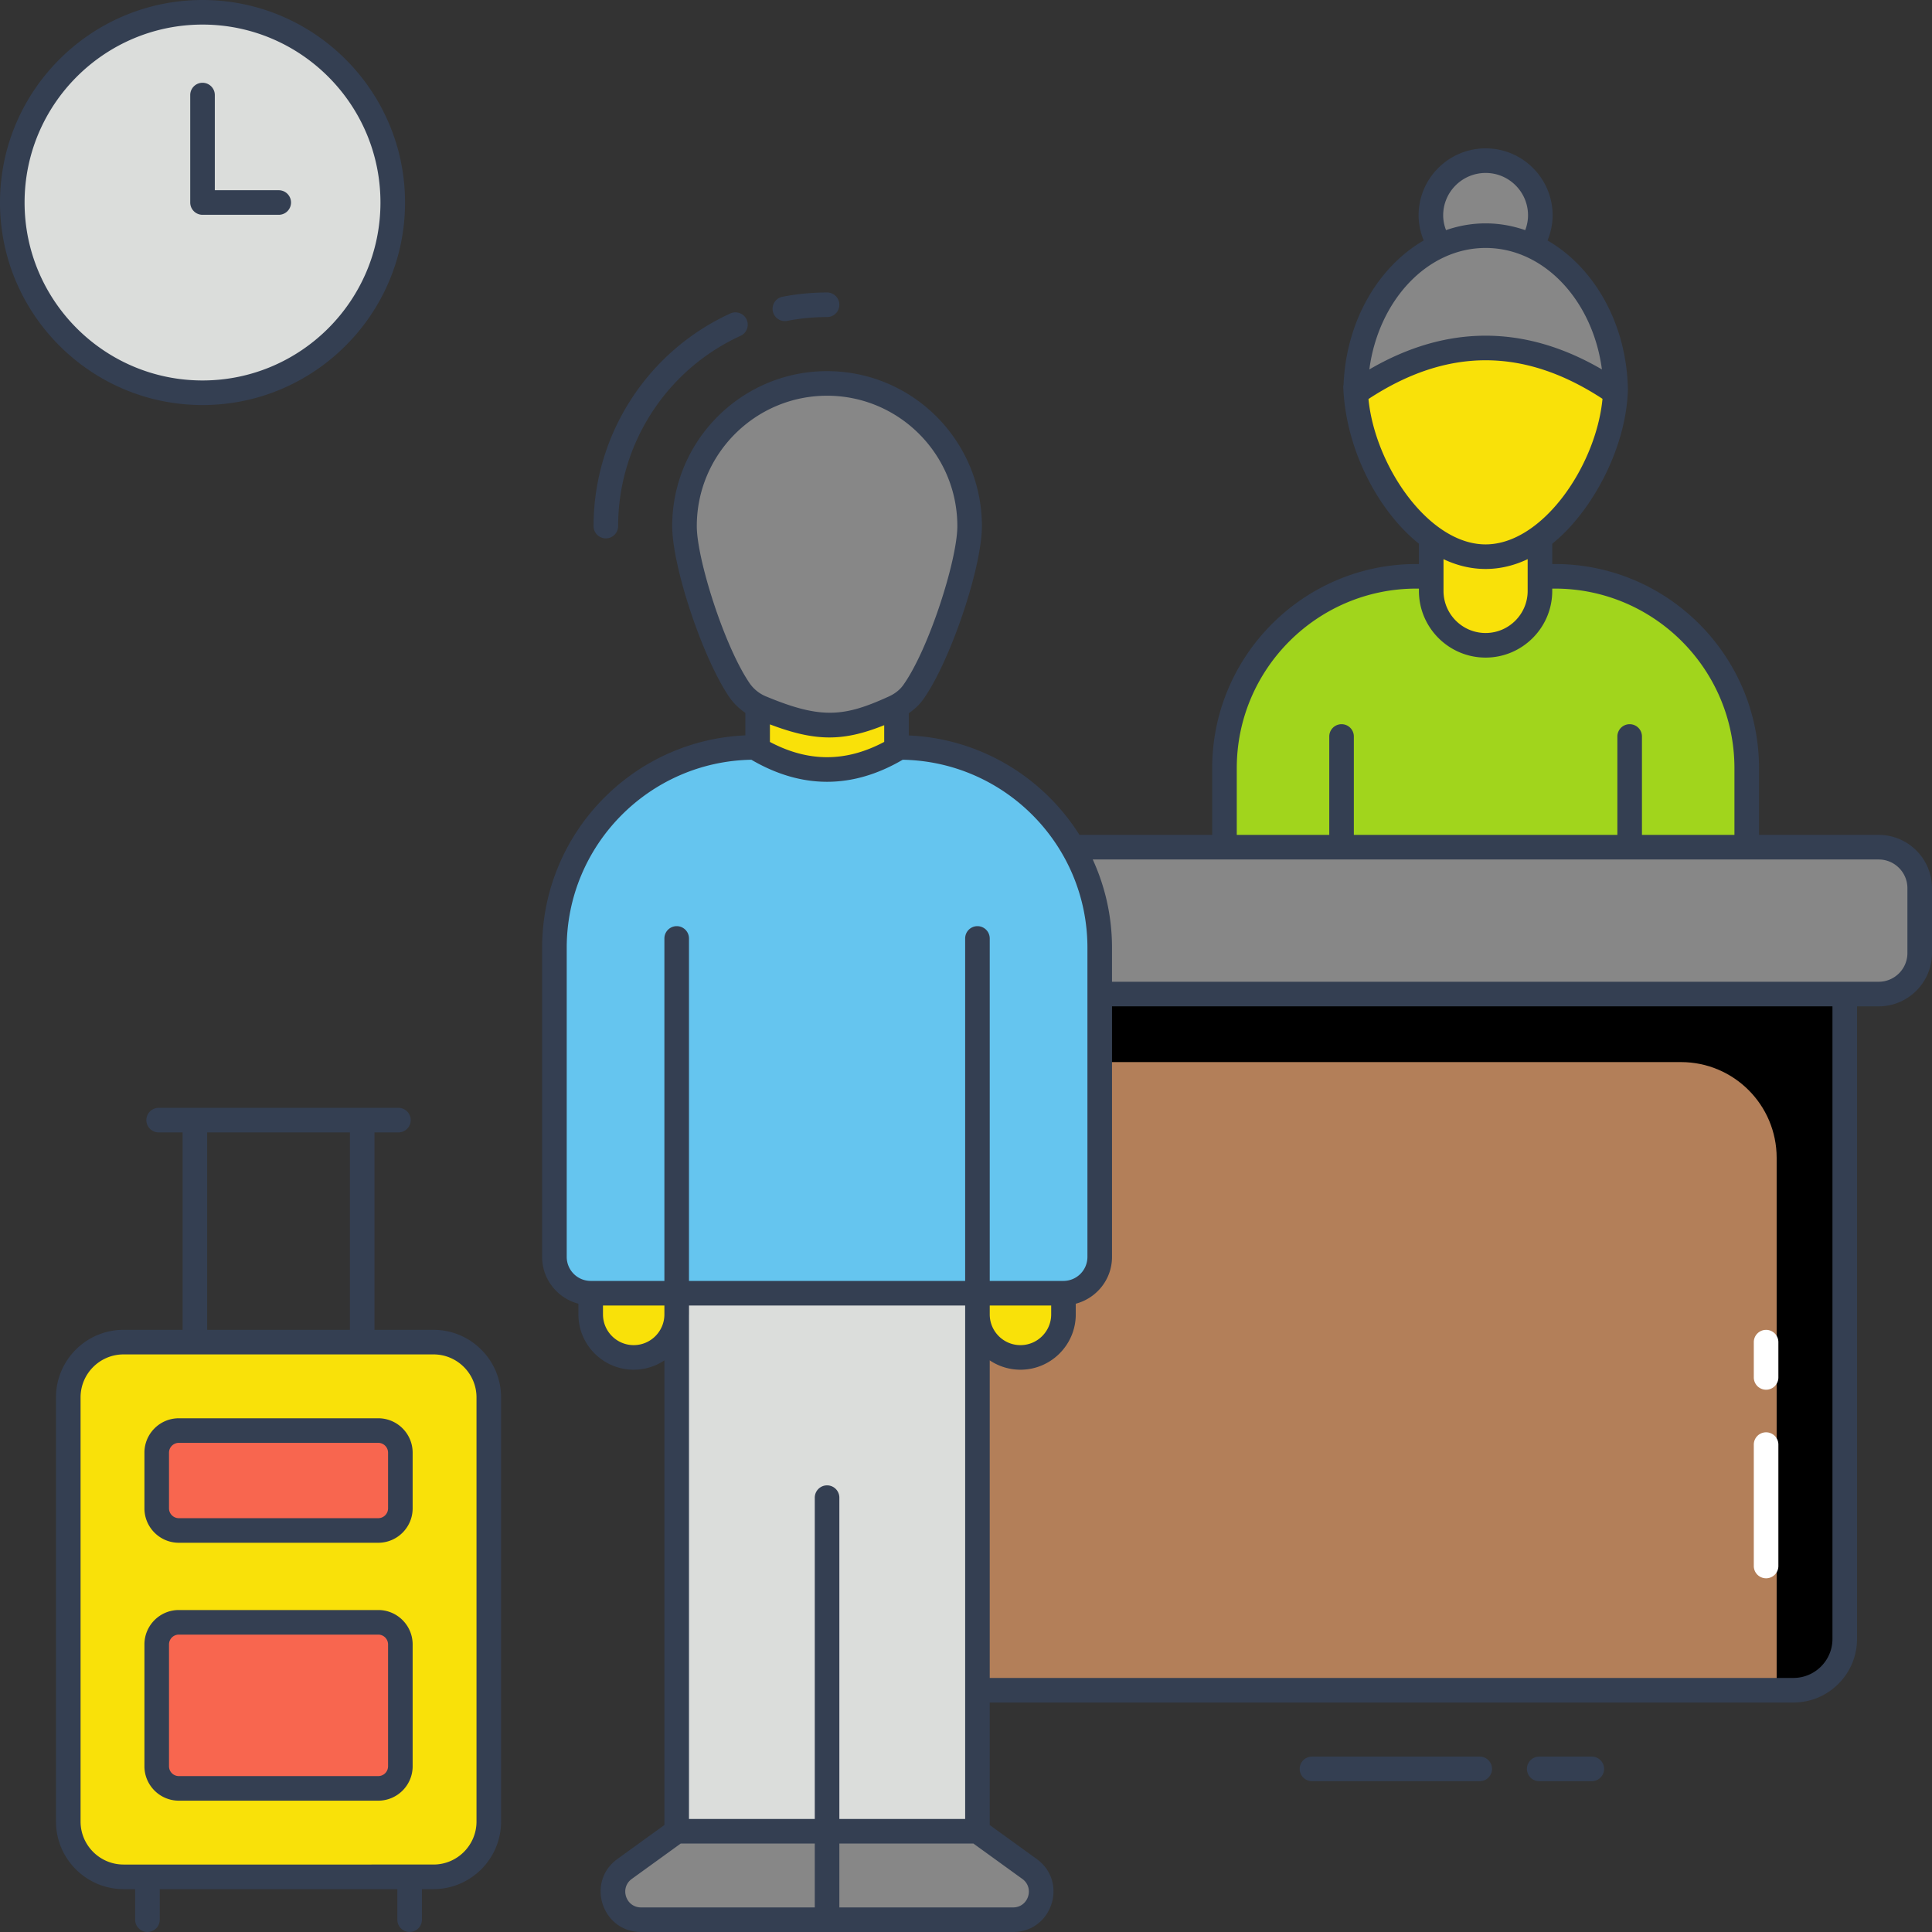 <svg xmlns="http://www.w3.org/2000/svg" version="1.1" xmlns:xlink="http://www.w3.org/1999/xlink" width="512" height="512" x="0" y="0" viewBox="0 0 512 512" style="enable-background:new 0 0 512 512" xml:space="preserve" class=""><rect x="0" y="0" width="512" height="512" fill="#333333" stroke="none"/><g><path fill="#878787" d="M408.201 57.061c0 8.022-6.493 14.516-14.485 14.516-8.023 0-14.516-6.493-14.516-14.516 0-7.992 6.493-14.485 14.516-14.485 7.992 0 14.485 6.493 14.485 14.485z" opacity="1" data-original="#878787"></path><path fill="#a1d51c" d="M462.901 224.514v-20.943c0-28.079-22.763-50.842-50.842-50.842h-36.717c-28.079 0-50.842 22.763-50.842 50.842v20.943z" opacity="1" data-original="#a1d51c"></path><path fill="#f9e109" d="M408.103 123.475v33.126c0 7.958-6.451 14.409-14.409 14.409-7.958 0-14.409-6.451-14.409-14.409v-33.126z" opacity="1" data-original="#f9e109"></path><path fill="#f9e109" d="M428.186 102.198c0 19.046-15.449 45.329-34.495 45.329-19.023 0-34.472-26.283-34.472-45.329 0-19.023 15.449-26.346 34.472-26.346 19.047 0 34.495 7.323 34.495 26.346z" opacity="1" data-original="#f9e109"></path><path fill="#878787" d="M428.188 104.083c-22.987-15.815-45.974-15.815-68.961 0 0-22.997 15.412-41.631 34.48-41.631 19.042 0 34.481 18.634 34.481 41.631zM508.743 235.384v17.178c0 6.004-4.867 10.871-10.871 10.871H217.048v-38.92h280.825c6.003.001 10.87 4.868 10.87 10.871z" opacity="1" data-original="#878787"></path><path fill="#b37f59" d="M488.876 263.433v170.905c0 7.505-6.084 13.588-13.588 13.588h-258.24V263.433z" opacity="1" data-original="#b37f59"></path><path d="M488.877 263.446v170.887c0 7.5-6.088 13.588-13.588 13.588h-4.457V306.847c0-14.023-11.36-25.383-25.356-25.383h-228.42v-18.018z" opacity="1" fill="#00000010" data-original="#00000010"></path><path fill="#f9e109" d="M200.78 172.357h36.8v39.579h-36.8z" opacity="1" data-original="#f9e109"></path><path fill="#65c5ef" d="M291.436 251.154v81.945a9.608 9.608 0 0 1-9.615 9.615H156.544a9.608 9.608 0 0 1-9.615-9.615v-81.945c0-29.313 23.763-53.076 53.076-53.076 12.793 7.791 25.561 7.791 38.328 0 29.34 0 53.103 23.763 53.103 53.076z" opacity="1" data-original="#65c5ef"></path><path fill="#dbdddb" d="M179.328 342.723h79.705v161.285h-79.705z" opacity="1" data-original="#dbdddb" class=""></path><path fill="#878787" d="M268.478 508.743H219.18v-23.439h39.842l13.81 9.988c5.84 4.223 2.852 13.451-4.354 13.451z" opacity="1" data-original="#878787"></path><path fill="#878787" d="M169.883 508.743h49.298v-23.439h-39.842l-13.81 9.988c-5.84 4.223-2.852 13.451 4.354 13.451z" opacity="1" data-original="#878787"></path><path fill="#f9e109" d="M179.338 342.723v5.608c0 6.295-5.103 11.399-11.399 11.399-6.295 0-11.399-5.103-11.399-11.399v-5.608zM281.83 342.723v5.608c0 6.295-5.103 11.399-11.399 11.399-6.295 0-11.399-5.103-11.399-11.399v-5.608zM129.536 370.325v112.404c0 8.09-6.559 14.649-14.649 14.649H32.743c-8.09 0-14.649-6.559-14.649-14.649V370.325c0-8.09 6.559-14.649 14.649-14.649h82.144c8.09-.001 14.649 6.558 14.649 14.649z" opacity="1" data-original="#f9e109"></path><path fill="#f8664f" d="M41.532 435.79v32.291a5.86 5.86 0 0 0 5.86 5.86h52.847a5.86 5.86 0 0 0 5.86-5.86V435.79a5.86 5.86 0 0 0-5.86-5.86H47.392a5.86 5.86 0 0 0-5.86 5.86zM106.098 399.73v-14.756a5.86 5.86 0 0 0-5.86-5.86H47.392a5.86 5.86 0 0 0-5.86 5.86v14.756a5.86 5.86 0 0 0 5.86 5.86h52.847a5.86 5.86 0 0 0 5.859-5.86z" opacity="1" data-original="#f8664f"></path><circle cx="53.67" cy="53.67" r="50.413" fill="#dbdddb" transform="rotate(-63.44 53.696 53.696)" opacity="1" data-original="#dbdddb" class=""></circle><path fill="#ffffff" d="M468.032 418.267a3.257 3.257 0 0 1-3.257-3.257v-32.176a3.257 3.257 0 1 1 6.514 0v32.176a3.257 3.257 0 0 1-3.257 3.257zM468.032 368.29a3.257 3.257 0 0 1-3.257-3.257v-9.349a3.257 3.257 0 1 1 6.514 0v9.349a3.257 3.257 0 0 1-3.257 3.257z" opacity="1" data-original="#ffffff"></path><path fill="#878787" d="M201.708 187.543c15.262 6.366 22.233 5.909 35.212-.011 2.002-.913 3.799-2.271 5.079-4.061 7.074-9.889 14.961-34.14 14.961-44.049 0-20.88-16.898-37.808-37.78-37.808s-37.78 16.928-37.78 37.808c0 9.696 7.553 33.128 14.506 43.395a13.084 13.084 0 0 0 5.802 4.726z" opacity="1" data-original="#878787"></path><path d="M392.142 465.517H347.69a3.257 3.257 0 1 0 0 6.514h44.452a3.257 3.257 0 1 0 0-6.514zM421.846 465.517h-13.94a3.257 3.257 0 1 0 0 6.514h13.94a3.257 3.257 0 1 0 0-6.514z" fill="#343f52" opacity="1" data-original="#000000" class=""></path><path d="M497.873 221.257h-31.714V203.57c0-29.83-24.27-54.099-54.1-54.099h-.698v-5.388c10.068-8.002 19.692-24.941 20.055-41.093-.005.003-.011.003-.016.006-.351-17.284-8.959-32.141-21.288-39.272.842-2.064 1.347-4.299 1.347-6.663 0-9.784-7.959-17.743-17.742-17.743-9.8 0-17.774 7.959-17.774 17.743 0 2.365.511 4.6 1.355 6.664-12.119 7.018-20.635 21.507-21.245 38.425-.028-.009-.058-.011-.087-.02.509 17.032 9.451 33.508 20.063 41.95v5.391h-.687c-29.831 0-54.099 24.27-54.099 54.099v17.687h-35.175c-9.563-15.2-26.182-25.517-45.231-26.356v-5.886c1.501-1.027 2.808-2.246 3.81-3.649 7.13-9.967 15.57-34.87 15.57-45.944 0-22.644-18.41-41.066-41.037-41.066s-41.037 18.422-41.037 41.066c0 10.738 8.027 34.827 15.066 45.219 1.15 1.7 2.629 3.122 4.313 4.272v5.969c-29.913 1.305-53.85 26.042-53.85 56.273v81.944c0 5.966 4.097 10.948 9.611 12.403v2.829c0 8.081 6.575 14.656 14.656 14.656 3.007 0 5.803-.912 8.131-2.471V483.65l-12.452 9.004c-8.391 6.066-4.11 19.346 6.263 19.346h98.595c10.355 0 14.67-13.27 6.262-19.346l-12.45-9.004v-32.466h212.997c9.289 0 16.846-7.557 16.846-16.845V266.69h5.739c7.79 0 14.127-6.338 14.127-14.127v-17.178c.003-7.79-6.334-14.128-14.124-14.128zM393.716 45.832c6.191 0 11.228 5.038 11.228 11.229 0 1.389-.278 2.706-.744 3.931-6.678-2.307-13.83-2.48-20.99-.004-.47-1.224-.753-2.538-.753-3.927 0-6.191 5.051-11.229 11.259-11.229zm-.009 19.878c15.505 0 28.407 13.962 30.819 32.193-20.469-11.92-41.161-11.924-61.637 0 2.413-18.231 15.313-32.193 30.818-32.193zm-31.05 40.033c20.848-13.672 41.176-13.689 62.023-.051-1.708 17.744-15.898 38.578-30.99 38.578-15.059 0-29.291-20.797-31.033-38.527zm42.189 42.442v8.415c0 6.15-5.003 11.153-11.151 11.153-6.149 0-11.151-5.003-11.151-11.153v-8.415c3.484 1.649 7.216 2.599 11.148 2.599 3.933 0 7.667-.949 11.154-2.599zm-77.089 55.385c0-26.239 21.346-47.585 47.585-47.585h.687v.616c0 9.74 7.925 17.667 17.665 17.667s17.665-7.926 17.665-17.667v-.616h.698c26.239 0 47.587 21.346 47.587 47.585v17.687h-24.509v-26.081a3.257 3.257 0 1 0-6.514 0v26.081h-69.838v-26.081a3.257 3.257 0 1 0-6.514 0v26.081h-24.513V203.57zm-123.72-11.601c12.155 4.603 19.431 4.56 30.286.212v4.431c-10.157 5.402-20.112 5.402-30.286.01zm-19.379-52.547c0-19.051 15.487-34.552 34.523-34.552s34.523 15.501 34.523 34.552c0 8.924-7.561 32.659-14.355 42.155-.878 1.229-2.186 2.265-3.781 2.99-11.846 5.402-17.889 6.104-32.603-.028a9.807 9.807 0 0 1-4.36-3.55c-6.735-9.938-13.947-32.9-13.947-41.567zM167.94 356.473c-4.49 0-8.142-3.654-8.142-8.143v-2.351h16.274v2.452c-.056 4.442-3.678 8.042-8.132 8.042zm47.984 149.013h-46.041c-4.048 0-5.728-5.183-2.447-7.555l12.957-9.369h35.531zm3.257-111.85a3.257 3.257 0 0 0-3.257 3.257v85.155h-33.338V348.532c.001-.068.01-.134.01-.201v-2.351h73.181v136.069h-33.338v-85.155a3.258 3.258 0 0 0-3.258-3.258zm51.743 104.295c3.282 2.372 1.605 7.555-2.445 7.555h-46.041v-16.924h35.531zM259.033 245.44a3.257 3.257 0 0 0-3.257 3.257v90.761h-73.191v-90.761a3.257 3.257 0 1 0-6.514 0v90.761h-19.527a6.365 6.365 0 0 1-6.357-6.359v-81.944c0-27.176 21.869-49.341 48.933-49.814 13.322 7.791 26.804 7.791 40.101 0 27.076.476 48.959 22.639 48.959 49.814v81.944a6.366 6.366 0 0 1-6.358 6.359H262.29v-90.761a3.257 3.257 0 0 0-3.257-3.257zm19.541 100.54v2.351c0 4.489-3.653 8.143-8.142 8.143s-8.141-3.654-8.141-8.143v-2.351zm207.046 88.358c0 5.697-4.635 10.331-10.332 10.331H262.29v-84.16a14.567 14.567 0 0 0 8.141 2.478c8.081 0 14.656-6.575 14.656-14.656V345.5c5.511-1.455 9.606-6.437 9.606-12.401v-66.41H485.62zm19.866-181.776c0 4.198-3.415 7.613-7.613 7.613h-203.18v-9.02c0-8.34-1.837-16.256-5.105-23.384h208.284c4.198 0 7.613 3.415 7.613 7.613v17.178zM114.887 352.417H99.242v-52.316h6.345a3.257 3.257 0 1 0 0-6.514H42.044a3.257 3.257 0 1 0 0 6.514h6.345v52.316H32.743c-9.873 0-17.906 8.033-17.906 17.908v112.402c0 9.875 8.033 17.908 17.906 17.908h3.074v8.107a3.257 3.257 0 1 0 6.514 0v-8.107h62.968v8.107a3.257 3.257 0 1 0 6.514 0v-8.107h3.074c9.873 0 17.906-8.033 17.906-17.908V370.326c0-9.876-8.033-17.909-17.906-17.909zm-59.985-52.315h37.826v52.316H54.902zm71.377 182.626c0 6.282-5.111 11.394-11.392 11.394H32.743c-6.281 0-11.392-5.112-11.392-11.394V370.326c0-6.282 5.111-11.394 11.392-11.394h82.144c6.281 0 11.392 5.112 11.392 11.394z" fill="#343f52" opacity="1" data-original="#000000" class=""></path><path d="M100.238 426.674H47.392c-5.027 0-9.117 4.089-9.117 9.117v32.29c0 5.028 4.09 9.117 9.117 9.117h52.846c5.027 0 9.117-4.089 9.117-9.117v-32.29c0-5.028-4.09-9.117-9.117-9.117zm2.603 41.407a2.606 2.606 0 0 1-2.603 2.603H47.392a2.606 2.606 0 0 1-2.603-2.603v-32.29a2.606 2.606 0 0 1 2.603-2.603h52.846a2.606 2.606 0 0 1 2.603 2.603zM100.238 375.858H47.392c-5.027 0-9.117 4.089-9.117 9.117v14.756c0 5.028 4.09 9.117 9.117 9.117h52.846c5.027 0 9.117-4.089 9.117-9.117v-14.756c0-5.028-4.09-9.117-9.117-9.117zm2.603 23.872a2.606 2.606 0 0 1-2.603 2.603H47.392a2.606 2.606 0 0 1-2.603-2.603v-14.756a2.606 2.606 0 0 1 2.603-2.603h52.846a2.606 2.606 0 0 1 2.603 2.603zM53.67 107.341c29.593 0 53.669-24.076 53.669-53.672C107.34 24.076 83.263 0 53.67 0 24.076 0 0 24.076 0 53.669c0 29.596 24.076 53.672 53.67 53.672zm0-100.827c26.001 0 47.155 21.153 47.155 47.155s-21.154 47.158-47.155 47.158c-26.003 0-47.156-21.155-47.156-47.158S27.668 6.514 53.67 6.514z" fill="#343f52" opacity="1" data-original="#000000" class=""></path><path d="M53.67 56.926h20.197a3.257 3.257 0 1 0 0-6.514h-16.94V25.193a3.257 3.257 0 1 0-6.514 0v28.476a3.257 3.257 0 0 0 3.257 3.257zM208.547 85.048a55.76 55.76 0 0 1 10.634-1.023 3.257 3.257 0 1 0 0-6.514c-3.986 0-7.983.384-11.88 1.145a3.257 3.257 0 0 0 1.246 6.392zM160.556 142.679a3.257 3.257 0 0 0 3.257-3.257c0-21.651 12.757-41.453 32.5-50.448a3.258 3.258 0 0 0-2.699-5.929c-22.06 10.051-36.314 32.181-36.314 56.377a3.255 3.255 0 0 0 3.256 3.257z" fill="#343f52" opacity="1" data-original="#000000" class=""></path></g></svg>